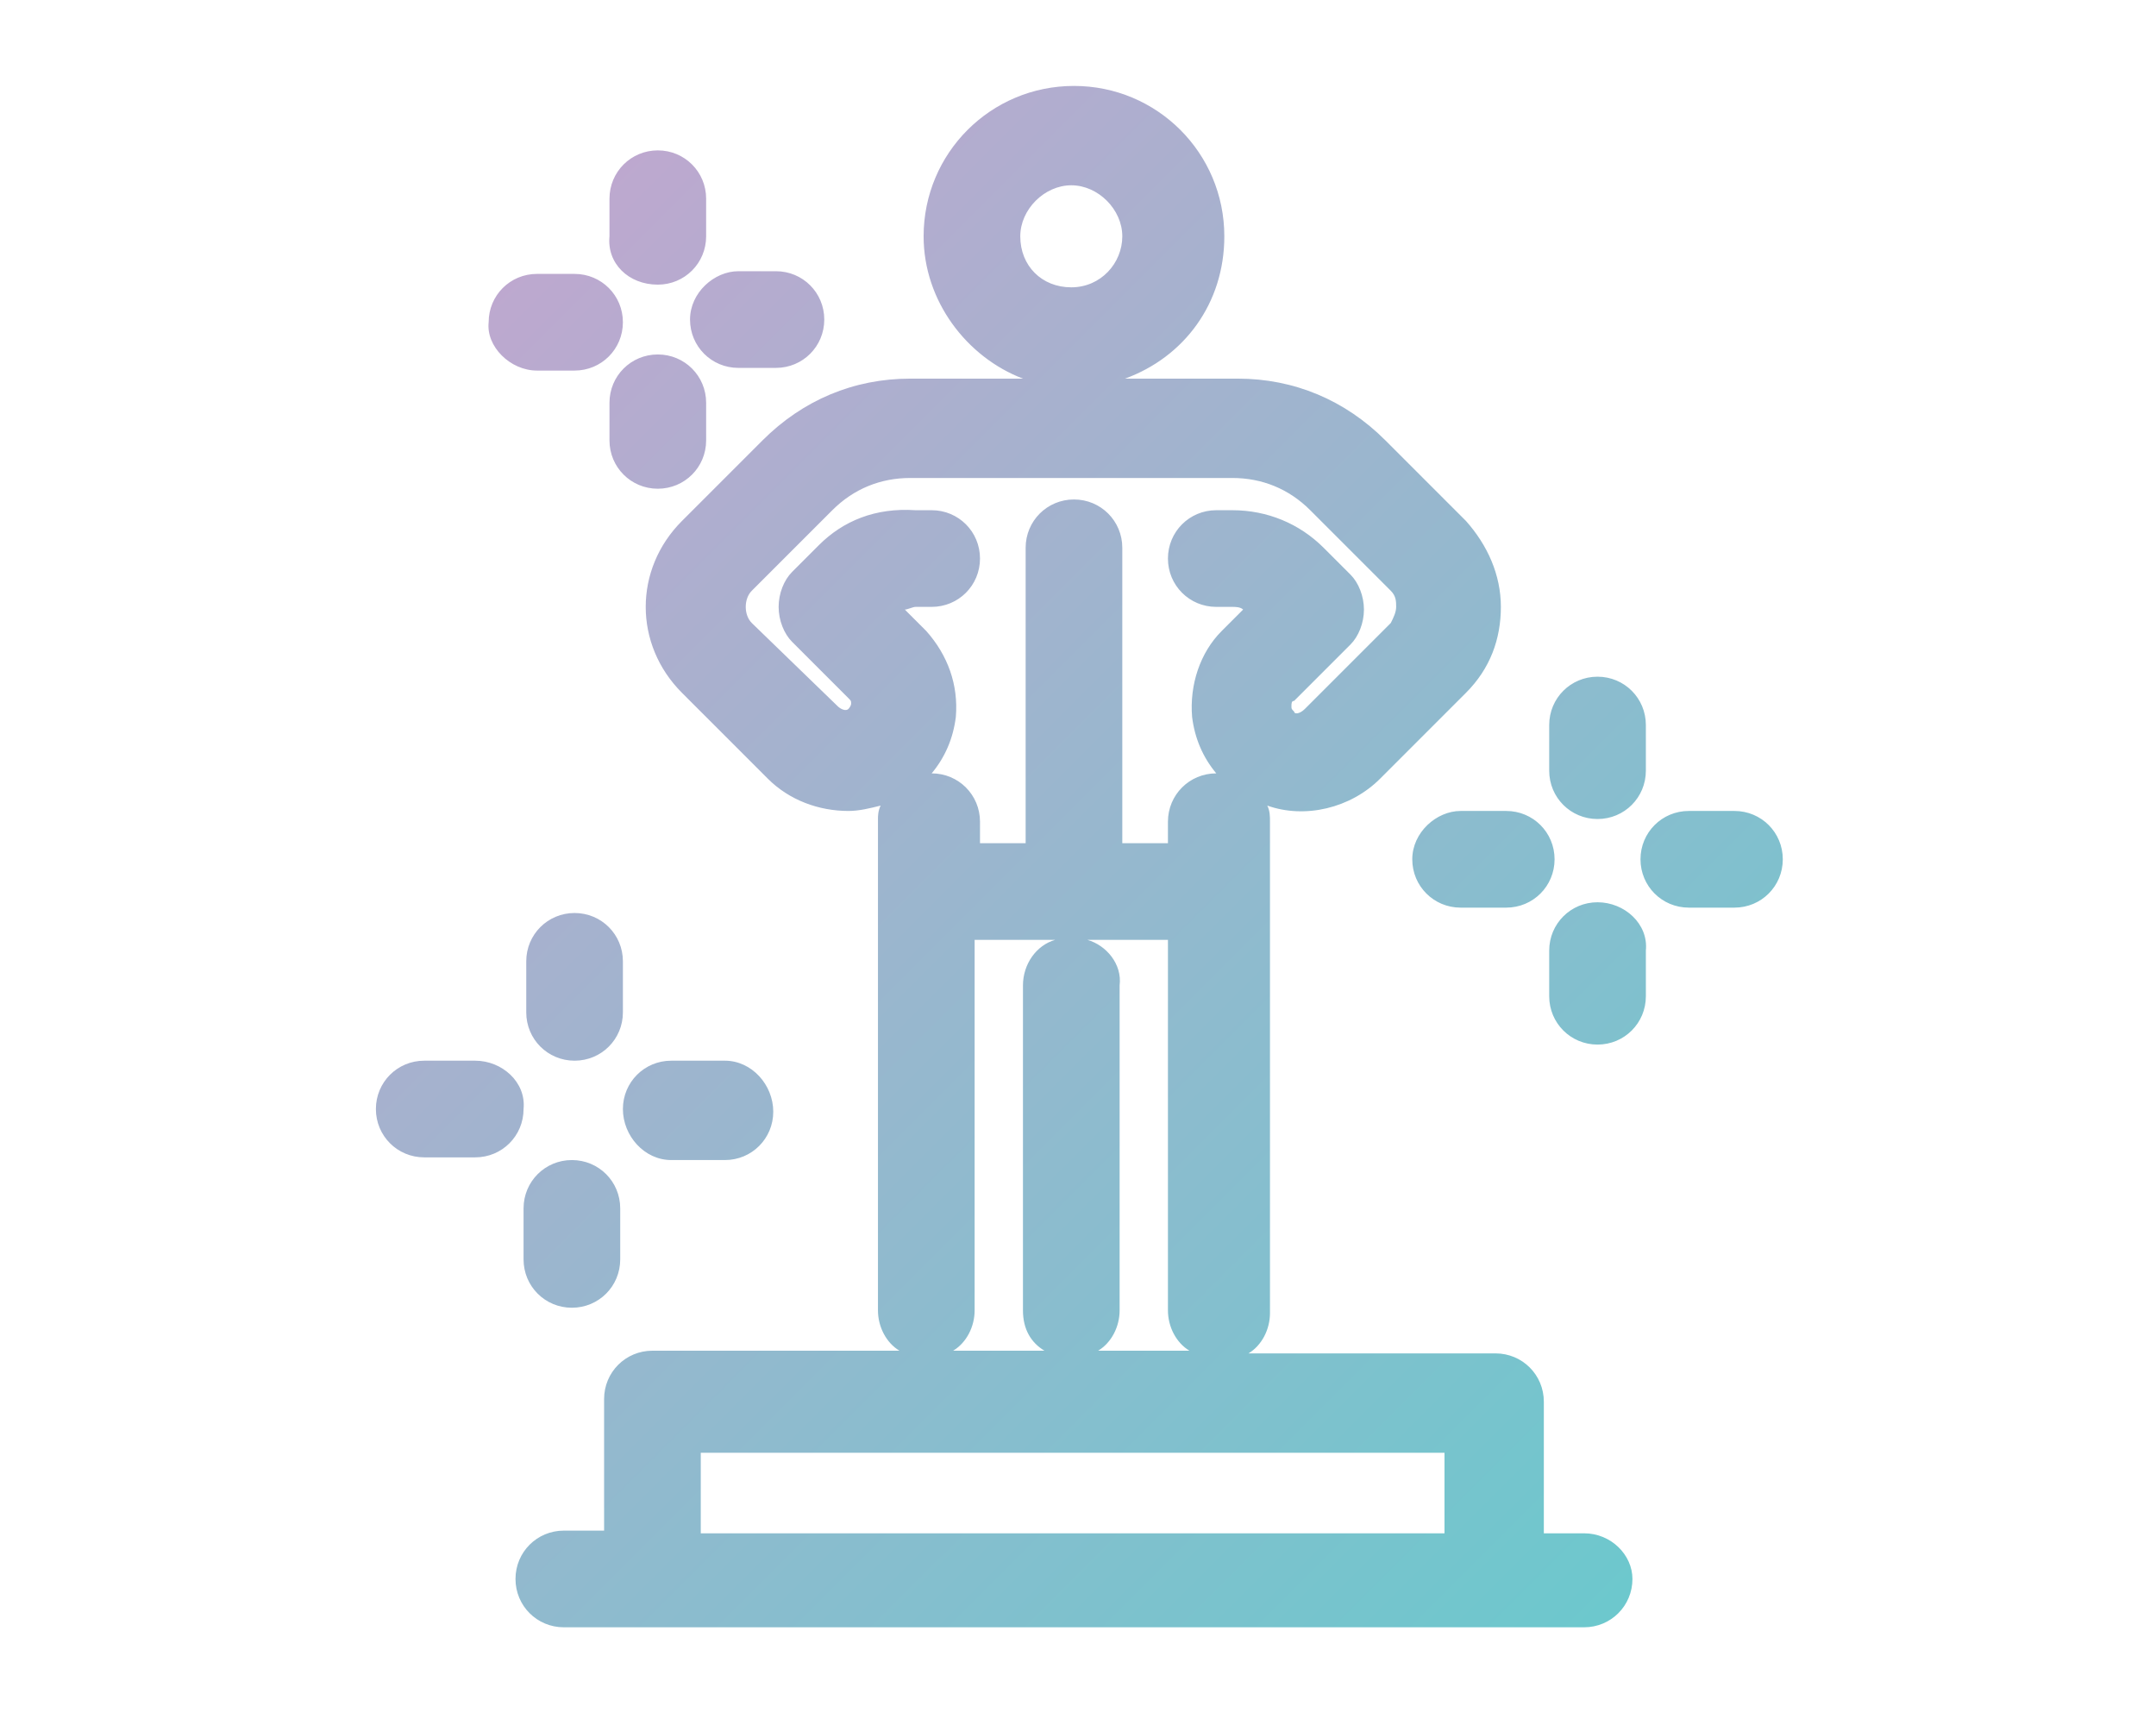<?xml version="1.0" encoding="UTF-8"?> <!-- Generator: Adobe Illustrator 22.1.0, SVG Export Plug-In . SVG Version: 6.00 Build 0) --> <svg xmlns="http://www.w3.org/2000/svg" xmlns:xlink="http://www.w3.org/1999/xlink" id="Grow" x="0px" y="0px" viewBox="0 0 80.3 64" style="enable-background:new 0 0 80.3 64;" xml:space="preserve"> <style type="text/css"> .st0{fill:url(#SVGID_1_);} </style> <g> <linearGradient id="SVGID_1_" gradientUnits="userSpaceOnUse" x1="10.914" y1="11.758" x2="61.16" y2="62.005"> <stop offset="0" style="stop-color:#C3A6CF"></stop> <stop offset="1" style="stop-color:#6AC9CD"></stop> </linearGradient> <path class="st0" d="M25.7,11.9c0,1,0.8,1.8,1.8,1.8h1.4c1,0,1.8-0.8,1.8-1.8c0-1-0.8-1.8-1.8-1.8h-1.4 C26.6,10.1,25.7,10.9,25.7,11.9z M19.5,46.9c0,1,0.8,1.8,1.8,1.8c1,0,1.8-0.8,1.8-1.8V45c0-1-0.8-1.8-1.8-1.8c-1,0-1.8,0.8-1.8,1.8 V46.9z M23.2,37.7v-1.9c0-1-0.8-1.8-1.8-1.8c-1,0-1.8,0.8-1.8,1.8v1.9c0,1,0.8,1.8,1.8,1.8C22.4,39.5,23.2,38.7,23.2,37.7z M59.5,30.5c1,0,1.8-0.8,1.8-1.8V27c0-1-0.8-1.8-1.8-1.8c-1,0-1.8,0.8-1.8,1.8v1.7C57.7,29.7,58.5,30.5,59.5,30.5z M52.6,32 c0,1,0.8,1.8,1.8,1.8h1.7c1,0,1.8-0.8,1.8-1.8s-0.8-1.8-1.8-1.8h-1.7C53.5,30.2,52.6,31,52.6,32z M25,43.2H27c1,0,1.8-0.8,1.8-1.8 S28,39.5,27,39.5H25c-1,0-1.8,0.8-1.8,1.8S24,43.2,25,43.2z M59,57.1h-1.5v-4.9c0-1-0.8-1.8-1.8-1.8h-9.2c0.5-0.3,0.8-0.9,0.8-1.5 V30.6c0-0.2,0-0.4-0.1-0.6c1.4,0.5,3.1,0.1,4.2-1l3.2-3.2c0.9-0.9,1.3-2,1.3-3.2c0-1.2-0.5-2.3-1.3-3.2l-3-3 c-1.5-1.5-3.4-2.3-5.5-2.3h-4.2c2.2-0.8,3.7-2.8,3.7-5.3c0-3.1-2.5-5.6-5.6-5.6s-5.6,2.5-5.6,5.6c0,2.4,1.6,4.5,3.7,5.3h-4.2 c-2.1,0-4,0.8-5.5,2.3l-3,3c-1.8,1.8-1.8,4.6,0,6.4l3.2,3.2c0.8,0.8,1.9,1.2,3,1.2c0.4,0,0.8-0.1,1.2-0.2c-0.1,0.2-0.1,0.4-0.1,0.5 v18.3c0,0.6,0.3,1.2,0.8,1.5h-9.2c-1,0-1.8,0.8-1.8,1.8v4.9h-1.5c-1,0-1.8,0.8-1.8,1.8c0,1,0.8,1.8,1.8,1.8H59c1,0,1.8-0.8,1.8-1.8 C60.8,57.9,60,57.1,59,57.1z M38,8.8c0-1,0.9-1.9,1.9-1.9s1.9,0.9,1.9,1.9c0,1-0.8,1.9-1.9,1.9S38,9.9,38,8.8z M30.5,20.3l-1,1 c-0.3,0.3-0.5,0.8-0.5,1.3c0,0.5,0.2,1,0.5,1.3l2.1,2.1c0.1,0.1,0.1,0.1,0.1,0.2c0,0.1-0.1,0.2-0.1,0.2c-0.1,0.1-0.3,0-0.4-0.1 L28,23.2c-0.3-0.3-0.3-0.9,0-1.2l3-3c0.8-0.8,1.8-1.2,2.9-1.2h12c1.1,0,2.1,0.4,2.9,1.2l3,3c0.2,0.2,0.2,0.4,0.2,0.6 c0,0.2-0.1,0.4-0.2,0.6l-3.2,3.2c-0.2,0.2-0.4,0.2-0.4,0.1c-0.1-0.1-0.1-0.1-0.1-0.2c0-0.1,0-0.2,0.1-0.2l2.1-2.1 c0.3-0.3,0.5-0.8,0.5-1.3c0-0.5-0.2-1-0.5-1.3l-1-1c-0.9-0.9-2.1-1.4-3.4-1.4h-0.6c-1,0-1.8,0.8-1.8,1.8c0,1,0.8,1.8,1.8,1.8h0.6 c0.1,0,0.3,0,0.4,0.1l-0.8,0.8c-0.8,0.8-1.2,2-1.1,3.2c0.1,0.8,0.4,1.5,0.9,2.1c-1,0-1.8,0.8-1.8,1.8v0.8h-1.7v-11 c0-1-0.8-1.8-1.8-1.8s-1.8,0.8-1.8,1.8v11h-1.7v-0.8c0-1-0.8-1.8-1.8-1.8c0.5-0.6,0.8-1.3,0.9-2.1c0.1-1.2-0.3-2.3-1.1-3.2 l-0.8-0.8c0.1,0,0.3-0.1,0.4-0.1h0.6c1,0,1.8-0.8,1.8-1.8c0-1-0.8-1.8-1.8-1.8h-0.6C32.6,18.9,31.4,19.4,30.5,20.3z M40.5,35h3 v13.8c0,0.6,0.3,1.2,0.8,1.5h-3.4c0.5-0.3,0.8-0.9,0.8-1.5V36.7C41.8,35.9,41.2,35.2,40.5,35z M38.9,50.3h-3.4 c0.5-0.3,0.8-0.9,0.8-1.5V35h3c-0.7,0.2-1.2,0.9-1.2,1.7v12.1C38.1,49.5,38.4,50,38.9,50.3z M53.8,57.1H26.1v-3h27.7V57.1z M64.6,30.2h-1.7c-1,0-1.8,0.8-1.8,1.8c0,1,0.8,1.8,1.8,1.8h1.7c1,0,1.8-0.8,1.8-1.8C66.4,31,65.6,30.2,64.6,30.2z M17.7,39.5h-1.9 c-1,0-1.8,0.8-1.8,1.8c0,1,0.8,1.8,1.8,1.8h1.9c1,0,1.8-0.8,1.8-1.8C19.6,40.3,18.7,39.5,17.7,39.5z M59.5,33.6 c-1,0-1.8,0.8-1.8,1.8v1.7c0,1,0.8,1.8,1.8,1.8c1,0,1.8-0.8,1.8-1.8v-1.7C61.4,34.4,60.5,33.6,59.5,33.6z M20,13.8h1.4 c1,0,1.8-0.8,1.8-1.8c0-1-0.8-1.8-1.8-1.8H20c-1,0-1.8,0.8-1.8,1.8C18.1,12.9,19,13.8,20,13.8z M26.3,16.4V15c0-1-0.8-1.8-1.8-1.8 c-1,0-1.8,0.8-1.8,1.8v1.4c0,1,0.8,1.8,1.8,1.8C25.5,18.2,26.3,17.4,26.3,16.4z M24.5,10.6c1,0,1.8-0.8,1.8-1.8V7.4 c0-1-0.8-1.8-1.8-1.8c-1,0-1.8,0.8-1.8,1.8v1.4C22.6,9.8,23.4,10.6,24.5,10.6z"></path> </g> </svg> 